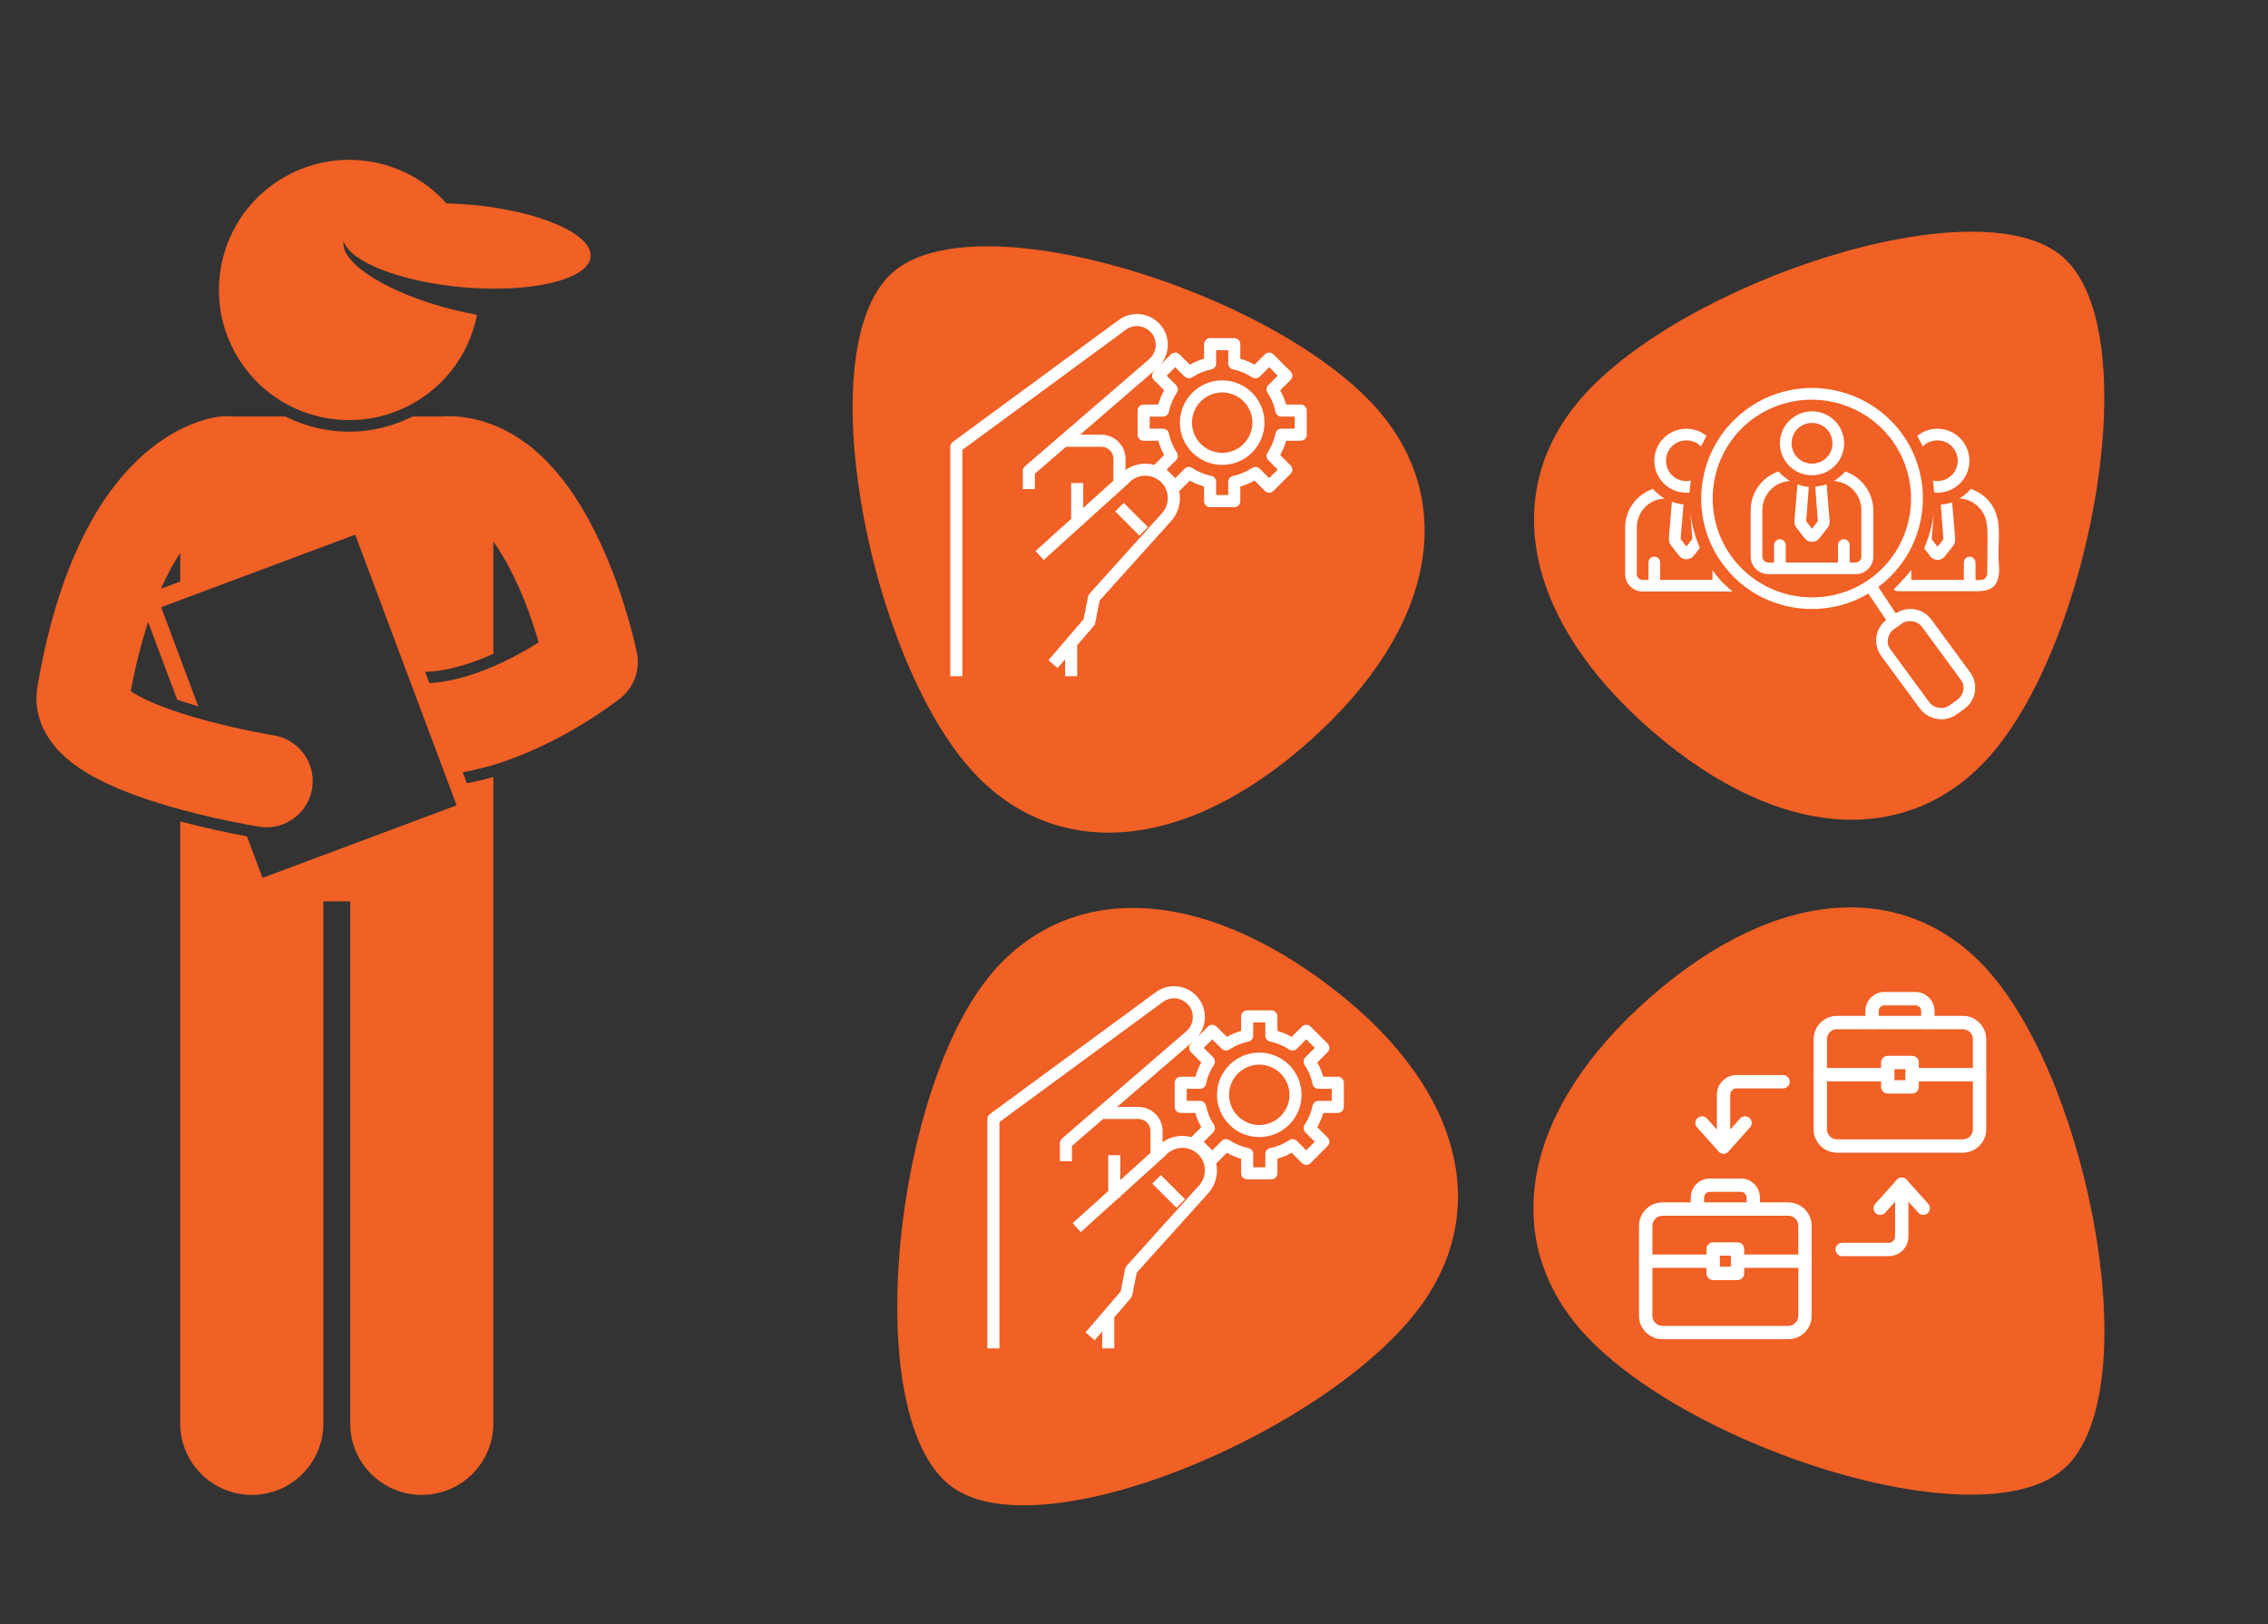 <svg xmlns="http://www.w3.org/2000/svg" xmlns:xlink="http://www.w3.org/1999/xlink" width="810" viewBox="0 0 607.5 435" height="580" preserveAspectRatio="xMidYMid meet"><rect x="0" y="0" width="607.5" height="435" fill="#333333" stroke="none"/><defs><clipPath id="59d8327efb"><path d="M 9.008 111 L 171 111 L 171 400.434 L 9.008 400.434 Z M 9.008 111 " clip-rule="nonzero"></path></clipPath><clipPath id="484965fa4b"><path d="M 250 100 L 315.18 100 L 315.18 171.887 L 250 171.887 Z M 250 100 " clip-rule="nonzero"></path></clipPath><clipPath id="1555e1c1ea"><path d="M 497 276 L 535.859 276 L 535.859 307 L 497 307 Z M 497 276 " clip-rule="nonzero"></path></clipPath><clipPath id="c7cab18dd9"><path d="M 517 288 L 535.859 288 L 535.859 291 L 517 291 Z M 517 288 " clip-rule="nonzero"></path></clipPath><clipPath id="684f17d899"><path d="M 508 271.105 L 525 271.105 L 525 280 L 508 280 Z M 508 271.105 " clip-rule="nonzero"></path></clipPath><clipPath id="e9de115f84"><path d="M 458.609 317 L 498 317 L 498 348.355 L 458.609 348.355 Z M 458.609 317 " clip-rule="nonzero"></path></clipPath><clipPath id="cbb1a3dec8"><path d="M 458.609 329 L 477 329 L 477 333 L 458.609 333 Z M 458.609 329 " clip-rule="nonzero"></path></clipPath><clipPath id="343fdc71c3"><path d="M 228 65 L 382 65 L 382 224 L 228 224 Z M 228 65 " clip-rule="nonzero"></path></clipPath><clipPath id="89a9b4958f"><path d="M 184.668 121.457 L 293.32 24.684 L 405.055 150.141 L 296.402 246.91 Z M 184.668 121.457 " clip-rule="nonzero"></path></clipPath><clipPath id="1c7cc0288c"><path d="M 184.668 121.457 L 293.32 24.684 L 405.055 150.141 L 296.402 246.91 Z M 184.668 121.457 " clip-rule="nonzero"></path></clipPath><clipPath id="a00631d367"><path d="M 254.289 84 L 350.289 84 L 350.289 181.113 L 254.289 181.113 Z M 254.289 84 " clip-rule="nonzero"></path></clipPath><clipPath id="7b158dffd3"><path d="M 240 243 L 391 243 L 391 404 L 240 404 Z M 240 243 " clip-rule="nonzero"></path></clipPath><clipPath id="bdb5be8197"><path d="M 313.641 441.191 L 196.246 355.234 L 295.496 219.684 L 412.891 305.641 Z M 313.641 441.191 " clip-rule="nonzero"></path></clipPath><clipPath id="3e99678178"><path d="M 313.641 441.191 L 196.246 355.234 L 295.496 219.684 L 412.891 305.641 Z M 313.641 441.191 " clip-rule="nonzero"></path></clipPath><clipPath id="083a03b28f"><path d="M 264.219 264 L 360 264 L 360 361.148 L 264.219 361.148 Z M 264.219 264 " clip-rule="nonzero"></path></clipPath><clipPath id="56c913beac"><path d="M 410 62 L 564 62 L 564 220 L 410 220 Z M 410 62 " clip-rule="nonzero"></path></clipPath><clipPath id="11bf79519f"><path d="M 497.496 21.191 L 607.52 116.402 L 497.586 243.438 L 387.562 148.227 Z M 497.496 21.191 " clip-rule="nonzero"></path></clipPath><clipPath id="25ed4a5aaa"><path d="M 497.496 21.191 L 607.52 116.402 L 497.586 243.438 L 387.562 148.227 Z M 497.496 21.191 " clip-rule="nonzero"></path></clipPath><clipPath id="4cbcb754f5"><path d="M 410 243 L 564 243 L 564 401 L 410 401 Z M 410 243 " clip-rule="nonzero"></path></clipPath><clipPath id="daacb3ca55"><path d="M 607.492 345.492 L 498.062 441.383 L 387.344 315.031 L 496.773 219.141 Z M 607.492 345.492 " clip-rule="nonzero"></path></clipPath><clipPath id="9749d5a640"><path d="M 607.492 345.492 L 498.062 441.383 L 387.344 315.031 L 496.773 219.141 Z M 607.492 345.492 " clip-rule="nonzero"></path></clipPath><clipPath id="da301e832d"><path d="M 435.086 130 L 465 130 L 465 159 L 435.086 159 Z M 435.086 130 " clip-rule="nonzero"></path></clipPath><clipPath id="744aae411c"><path d="M 485 272 L 532.027 272 L 532.027 309 L 485 309 Z M 485 272 " clip-rule="nonzero"></path></clipPath><clipPath id="af998f1dc3"><path d="M 510 286 L 532.027 286 L 532.027 290 L 510 290 Z M 510 286 " clip-rule="nonzero"></path></clipPath><clipPath id="33a4ccb3aa"><path d="M 499 265.691 L 519 265.691 L 519 276 L 499 276 Z M 499 265.691 " clip-rule="nonzero"></path></clipPath><clipPath id="da93e58bca"><path d="M 439.027 322 L 486 322 L 486 358.691 L 439.027 358.691 Z M 439.027 322 " clip-rule="nonzero"></path></clipPath><clipPath id="0ce9ae3b8b"><path d="M 439.027 336 L 461 336 L 461 340 L 439.027 340 Z M 439.027 336 " clip-rule="nonzero"></path></clipPath></defs><g clip-path="url(#59d8327efb)"><path fill="#f16025" d="M 11.262 194.375 L 11.262 194.371 C 11.266 194.375 11.266 194.379 11.266 194.383 C 11.273 194.395 11.277 194.402 11.281 194.414 C 13.078 198.574 15.75 201.371 18.406 203.598 C 21.832 206.387 25.52 208.438 29.363 210.188 C 30.824 210.855 32.305 211.484 33.812 212.086 C 50.023 218.398 68.957 221.316 69.387 221.426 C 70.055 221.535 70.719 221.586 71.375 221.586 C 77.355 221.586 82.621 217.258 83.605 211.164 C 84.695 204.41 80.094 198.047 73.336 196.961 L 73.332 196.961 C 73.332 196.961 72.797 196.875 71.688 196.676 C 67.82 195.988 57.656 193.98 48.512 191.02 C 45.07 189.918 41.777 188.656 39.164 187.422 C 38.316 187.023 37.539 186.625 36.852 186.238 C 36.129 185.832 35.516 185.445 35.023 185.102 C 36.371 177.934 37.965 171.816 39.68 166.609 L 47.473 187.402 C 48.125 187.629 48.781 187.852 49.457 188.07 C 50.664 188.461 51.887 188.832 53.105 189.188 L 43.16 162.637 L 95.148 143.203 L 122.309 215.699 L 70.316 235.129 L 66.145 223.992 C 61.508 223.148 55.137 221.84 48.273 220 L 48.273 381.242 C 48.273 391.824 56.859 400.391 67.445 400.391 C 78.031 400.391 86.617 391.824 86.617 381.242 L 86.617 241.43 L 93.805 241.43 L 93.805 381.242 C 93.805 391.824 102.387 400.391 112.973 400.391 C 123.559 400.391 132.145 391.824 132.145 381.242 L 132.145 208.102 C 129.871 208.754 127.512 209.332 125.055 209.781 L 123.949 206.832 C 134.125 205.039 143.078 201.039 150.195 197.273 C 151.059 196.812 151.883 196.352 152.688 195.898 C 160.699 191.359 165.832 187.27 166.195 186.992 C 166.223 186.969 166.25 186.941 166.277 186.918 C 166.484 186.75 166.68 186.57 166.875 186.391 C 166.984 186.289 167.102 186.191 167.211 186.082 C 167.371 185.922 167.523 185.746 167.68 185.574 C 167.801 185.438 167.926 185.309 168.043 185.168 C 168.16 185.02 168.27 184.867 168.383 184.715 C 168.512 184.539 168.648 184.371 168.766 184.191 C 168.863 184.043 168.949 183.891 169.039 183.742 C 169.156 183.551 169.277 183.363 169.383 183.172 C 169.5 182.953 169.602 182.727 169.703 182.5 C 169.762 182.367 169.832 182.242 169.887 182.113 C 170.48 180.707 170.812 179.18 170.848 177.605 C 170.848 177.566 170.852 177.523 170.852 177.48 C 170.859 177.211 170.844 176.934 170.828 176.66 C 170.82 176.516 170.82 176.375 170.809 176.234 C 170.789 176.031 170.754 175.824 170.727 175.617 C 170.695 175.406 170.672 175.195 170.629 174.984 C 170.621 174.938 170.617 174.895 170.609 174.848 C 170.477 174.316 167.691 160.312 160.793 145.371 C 157.301 137.891 152.82 130.094 146.379 123.512 C 140.062 116.996 130.863 111.426 119.727 111.453 C 119.215 111.453 118.711 111.492 118.211 111.555 L 110.527 111.555 C 105.363 114.152 99.586 115.621 93.551 115.621 C 90.094 115.621 86.637 115.141 83.277 114.203 C 80.887 113.535 78.602 112.641 76.434 111.555 L 62.191 111.555 C 61.453 111.465 60.699 111.43 59.934 111.477 L 59.93 111.477 C 57.812 111.543 47.465 112.973 36.758 123.316 C 26.02 133.621 15.484 151.922 10.035 183.871 C 9.863 184.867 9.762 185.93 9.762 187.031 C 9.758 189.598 10.324 192.094 11.211 194.23 C 11.227 194.277 11.242 194.324 11.262 194.375 Z M 48.273 155.758 L 43.102 157.691 C 44.812 153.84 46.57 150.691 48.273 148.121 Z M 144.301 172.047 C 143.484 172.562 142.609 173.098 141.672 173.645 C 140.461 174.355 139.152 175.086 137.773 175.805 C 130.898 179.473 122.238 182.629 115.004 182.949 L 113.871 179.914 C 118.871 179.906 125.477 178.137 132.145 175.109 L 132.145 145.027 C 136.039 150.461 139.551 157.961 141.871 164.582 C 142.844 167.285 143.652 169.832 144.301 172.047 Z M 144.301 172.047 " fill-opacity="1" fill-rule="nonzero"></path></g><path fill="#f16025" d="M 102.941 44.105 C 84.387 38.914 65.133 49.73 59.934 68.266 C 54.738 86.801 65.562 106.031 84.113 111.223 C 102.672 116.418 121.926 105.602 127.121 87.062 C 127.379 86.148 127.586 85.23 127.766 84.312 C 125.809 83.957 123.812 83.543 121.781 83.043 C 104.23 78.734 91.117 70.574 92.031 64.645 C 93.918 70.188 107.34 75.488 124.031 76.941 C 136.625 78.039 147.785 76.656 153.715 73.707 C 156.418 72.359 158.039 70.688 158.207 68.773 C 158.738 62.668 144.301 56.422 125.957 54.824 C 125.203 54.762 124.465 54.715 123.719 54.668 C 122.316 54.574 120.926 54.508 119.566 54.477 C 115.281 49.664 109.613 45.977 102.941 44.105 Z M 102.941 44.105 " fill-opacity="1" fill-rule="nonzero"></path><g clip-path="url(#484965fa4b)"><path fill="#ffffff" d="M 305.609 166.801 L 303.035 166.16 L 303.035 108.395 C 303.035 107.734 302.492 107.195 301.828 107.195 L 263.496 107.195 L 264.281 102.504 L 312.539 107.074 Z M 300.625 169.492 L 252.434 169.492 L 252.434 109.59 L 300.625 109.59 Z M 263.391 100.012 C 262.75 99.938 262.191 100.391 262.094 101.008 L 261.051 107.195 L 251.23 107.195 C 250.566 107.195 250.027 107.734 250.027 108.395 L 250.027 170.688 C 250.027 171.348 250.566 171.887 251.23 171.887 L 301.828 171.887 C 302.492 171.887 303.035 171.348 303.035 170.688 L 303.035 168.629 L 306.355 169.453 C 306.457 169.477 306.551 169.492 306.648 169.492 C 306.895 169.492 307.133 169.414 307.336 169.281 C 307.617 169.078 307.805 168.77 307.844 168.43 L 315.07 106.133 C 315.109 105.812 315.016 105.496 314.812 105.242 C 314.609 104.992 314.316 104.836 313.988 104.805 L 263.391 100.012 " fill-opacity="1" fill-rule="nonzero"></path></g><path fill="#ffffff" d="M 257.254 119.176 L 254.844 119.176 L 254.844 138.344 L 298.215 138.344 L 298.215 135.945 L 257.254 135.945 L 257.254 119.176 " fill-opacity="1" fill-rule="nonzero"></path><path fill="#ffffff" d="M 283.848 126.176 L 276.375 121.23 L 269.301 128.262 L 265.688 124.668 L 258.812 131.504 L 260.516 133.199 L 265.688 128.059 L 269.301 131.652 L 276.684 124.309 L 283.668 128.945 L 298.758 121.445 L 297.676 119.301 L 283.848 126.176 " fill-opacity="1" fill-rule="nonzero"></path><path fill="#ffffff" d="M 257.254 116.777 C 258.582 116.777 259.664 115.703 259.664 114.383 C 259.664 113.062 258.582 111.988 257.254 111.988 C 255.926 111.988 254.844 113.062 254.844 114.383 C 254.844 115.703 255.926 116.777 257.254 116.777 " fill-opacity="1" fill-rule="nonzero"></path><path fill="#ffffff" d="M 295.805 116.777 C 297.133 116.777 298.215 115.703 298.215 114.383 C 298.215 113.062 297.133 111.988 295.805 111.988 C 294.48 111.988 293.395 113.062 293.395 114.383 C 293.395 115.703 294.48 116.777 295.805 116.777 " fill-opacity="1" fill-rule="nonzero"></path><path fill="#ffffff" d="M 257.254 162.305 C 255.926 162.305 254.844 163.379 254.844 164.699 C 254.844 166.02 255.926 167.094 257.254 167.094 C 258.582 167.094 259.664 166.02 259.664 164.699 C 259.664 163.379 258.582 162.305 257.254 162.305 " fill-opacity="1" fill-rule="nonzero"></path><path fill="#ffffff" d="M 295.805 162.305 C 294.48 162.305 293.395 163.379 293.395 164.699 C 293.395 166.02 294.48 167.094 295.805 167.094 C 297.133 167.094 298.215 166.02 298.215 164.699 C 298.215 163.379 297.133 162.305 295.805 162.305 " fill-opacity="1" fill-rule="nonzero"></path><path fill="#ffffff" d="M 254.844 143.133 L 269.301 143.133 L 269.301 140.738 L 254.844 140.738 L 254.844 143.133 " fill-opacity="1" fill-rule="nonzero"></path><path fill="#ffffff" d="M 276.531 167.094 L 290.988 167.094 L 290.988 164.699 L 276.531 164.699 L 276.531 167.094 " fill-opacity="1" fill-rule="nonzero"></path><path fill="#ffffff" d="M 254.844 147.926 L 269.301 147.926 L 269.301 145.531 L 254.844 145.531 L 254.844 147.926 " fill-opacity="1" fill-rule="nonzero"></path><path fill="#ffffff" d="M 254.844 152.719 L 269.301 152.719 L 269.301 150.324 L 254.844 150.324 L 254.844 152.719 " fill-opacity="1" fill-rule="nonzero"></path><path fill="#ffffff" d="M 257.254 155.113 L 254.844 155.113 L 254.844 157.512 L 257.254 157.512 L 257.254 155.113 " fill-opacity="1" fill-rule="nonzero"></path><path fill="#ffffff" d="M 259.664 157.512 L 262.074 157.512 L 262.074 155.113 L 259.664 155.113 L 259.664 157.512 " fill-opacity="1" fill-rule="nonzero"></path><path fill="#ffffff" d="M 266.891 155.113 L 264.484 155.113 L 264.484 157.512 L 266.891 157.512 L 266.891 155.113 " fill-opacity="1" fill-rule="nonzero"></path><path fill="#ffffff" d="M 274.121 151.52 C 274.121 147.305 277.27 143.805 281.348 143.219 L 281.348 152.719 L 290.902 152.719 C 290.312 156.777 286.793 159.906 282.555 159.906 C 277.902 159.906 274.121 156.145 274.121 151.52 Z M 293.395 151.52 L 293.395 150.324 L 283.758 150.324 L 283.758 140.738 L 282.555 140.738 C 276.574 140.738 271.711 145.574 271.711 151.52 C 271.711 157.469 276.574 162.305 282.555 162.305 C 288.535 162.305 293.395 157.469 293.395 151.52 " fill-opacity="1" fill-rule="nonzero"></path><path fill="#ffffff" d="M 285.047 147.48 L 287.289 148.371 L 289.391 143.133 L 298.215 143.133 L 298.215 140.738 L 287.762 140.738 L 285.047 147.48 " fill-opacity="1" fill-rule="nonzero"></path><path fill="#ffffff" d="M 271.711 167.094 L 274.121 167.094 L 274.121 164.699 L 271.711 164.699 L 271.711 167.094 " fill-opacity="1" fill-rule="nonzero"></path><path fill="#ffffff" d="M 266.891 167.094 L 269.301 167.094 L 269.301 164.699 L 266.891 164.699 L 266.891 167.094 " fill-opacity="1" fill-rule="nonzero"></path><g clip-path="url(#1555e1c1ea)"><path fill="#ffffff" d="M 530.66 306.859 L 502.656 306.859 C 499.789 306.859 497.457 304.527 497.457 301.66 L 497.457 281.617 C 497.457 278.75 499.789 276.418 502.656 276.418 L 530.66 276.418 C 533.527 276.418 535.859 278.75 535.859 281.617 L 535.859 301.66 C 535.859 304.527 533.527 306.859 530.66 306.859 Z M 502.656 279.391 C 501.426 279.391 500.426 280.391 500.426 281.617 L 500.426 301.66 C 500.426 302.887 501.426 303.887 502.656 303.887 L 530.66 303.887 C 531.891 303.887 532.891 302.887 532.891 301.66 L 532.891 281.617 C 532.891 280.391 531.891 279.391 530.66 279.391 Z M 502.656 279.391 " fill-opacity="1" fill-rule="nonzero"></path></g><g clip-path="url(#c7cab18dd9)"><path fill="#ffffff" d="M 534.375 290.988 L 519.371 290.988 C 518.551 290.988 517.887 290.32 517.887 289.5 C 517.887 288.68 518.551 288.016 519.371 288.016 L 534.375 288.016 C 535.195 288.016 535.859 288.68 535.859 289.5 C 535.859 290.32 535.195 290.988 534.375 290.988 Z M 534.375 290.988 " fill-opacity="1" fill-rule="nonzero"></path></g><path fill="#ffffff" d="M 513.945 290.988 L 498.941 290.988 C 498.121 290.988 497.457 290.32 497.457 289.5 C 497.457 288.68 498.121 288.016 498.941 288.016 L 513.945 288.016 C 514.766 288.016 515.434 288.68 515.434 289.5 C 515.434 290.32 514.766 290.988 513.945 290.988 Z M 513.945 290.988 " fill-opacity="1" fill-rule="nonzero"></path><path fill="#ffffff" d="M 519.371 293.699 L 513.945 293.699 C 513.125 293.699 512.461 293.035 512.461 292.215 L 512.461 286.789 C 512.461 285.969 513.125 285.305 513.945 285.305 L 519.371 285.305 C 520.191 285.305 520.855 285.969 520.855 286.789 L 520.855 292.215 C 520.855 293.035 520.191 293.699 519.371 293.699 Z M 515.434 290.727 L 517.887 290.727 L 517.887 288.273 L 515.434 288.273 Z M 515.434 290.727 " fill-opacity="1" fill-rule="nonzero"></path><g clip-path="url(#684f17d899)"><path fill="#ffffff" d="M 522.867 279.391 C 522.047 279.391 521.379 278.723 521.379 277.902 L 521.379 275.34 C 521.379 274.645 520.812 274.078 520.117 274.078 L 513.199 274.078 C 512.504 274.078 511.938 274.645 511.938 275.34 L 511.938 277.902 C 511.938 278.723 511.27 279.391 510.449 279.391 C 509.629 279.391 508.965 278.723 508.965 277.902 L 508.965 275.34 C 508.965 273.008 510.863 271.105 513.199 271.105 L 520.117 271.105 C 522.453 271.105 524.352 273.008 524.352 275.34 L 524.352 277.902 C 524.352 278.723 523.688 279.391 522.867 279.391 Z M 522.867 279.391 " fill-opacity="1" fill-rule="nonzero"></path></g><g clip-path="url(#e9de115f84)"><path fill="#ffffff" d="M 491.816 348.355 L 463.809 348.355 C 460.941 348.355 458.609 346.023 458.609 343.156 L 458.609 323.117 C 458.609 320.25 460.941 317.918 463.809 317.918 L 491.816 317.918 C 494.684 317.918 497.016 320.25 497.016 323.117 L 497.016 343.156 C 497.016 346.023 494.684 348.355 491.816 348.355 Z M 463.809 320.887 C 462.582 320.887 461.582 321.887 461.582 323.117 L 461.582 343.156 C 461.582 344.387 462.582 345.387 463.809 345.387 L 491.816 345.387 C 493.043 345.387 494.043 344.387 494.043 343.156 L 494.043 323.117 C 494.043 321.887 493.043 320.887 491.816 320.887 Z M 463.809 320.887 " fill-opacity="1" fill-rule="nonzero"></path></g><path fill="#ffffff" d="M 495.531 332.484 L 480.527 332.484 C 479.703 332.484 479.039 331.82 479.039 331 C 479.039 330.18 479.703 329.512 480.527 329.512 L 495.531 329.512 C 496.352 329.512 497.016 330.18 497.016 331 C 497.016 331.82 496.352 332.484 495.531 332.484 Z M 495.531 332.484 " fill-opacity="1" fill-rule="nonzero"></path><g clip-path="url(#cbb1a3dec8)"><path fill="#ffffff" d="M 475.102 332.484 L 460.098 332.484 C 459.277 332.484 458.609 331.82 458.609 331 C 458.609 330.18 459.277 329.512 460.098 329.512 L 475.102 329.512 C 475.922 329.512 476.586 330.18 476.586 331 C 476.586 331.82 475.922 332.484 475.102 332.484 Z M 475.102 332.484 " fill-opacity="1" fill-rule="nonzero"></path></g><path fill="#ffffff" d="M 480.527 335.199 L 475.102 335.199 C 474.281 335.199 473.613 334.531 473.613 333.711 L 473.613 328.285 C 473.613 327.465 474.281 326.801 475.102 326.801 L 480.523 326.801 C 481.344 326.801 482.012 327.465 482.012 328.285 L 482.012 333.711 C 482.012 334.531 481.348 335.199 480.527 335.199 Z M 476.586 332.227 L 479.039 332.227 L 479.039 329.773 L 476.586 329.773 Z M 476.586 332.227 " fill-opacity="1" fill-rule="nonzero"></path><path fill="#ffffff" d="M 484.02 320.887 C 483.199 320.887 482.535 320.223 482.535 319.402 L 482.535 316.84 C 482.535 316.141 481.969 315.574 481.273 315.574 L 474.355 315.574 C 473.656 315.574 473.09 316.141 473.09 316.84 L 473.09 319.402 C 473.09 320.223 472.426 320.887 471.605 320.887 C 470.785 320.887 470.121 320.223 470.121 319.402 L 470.121 316.84 C 470.121 314.504 472.02 312.605 474.355 312.605 L 481.273 312.605 C 483.605 312.605 485.508 314.504 485.508 316.84 L 485.508 319.402 C 485.508 320.223 484.84 320.887 484.02 320.887 Z M 484.02 320.887 " fill-opacity="1" fill-rule="nonzero"></path><path fill="#ffffff" d="M 477.41 307.066 C 476.59 307.066 475.926 306.398 475.926 305.578 L 475.926 293.957 C 475.926 291.547 477.883 289.586 480.293 289.586 L 490.656 289.586 C 491.477 289.586 492.141 290.254 492.141 291.074 C 492.141 291.895 491.477 292.559 490.656 292.559 L 480.293 292.559 C 479.523 292.559 478.895 293.184 478.895 293.957 L 478.895 305.578 C 478.895 306.398 478.23 307.066 477.41 307.066 Z M 477.41 307.066 " fill-opacity="1" fill-rule="nonzero"></path><path fill="#ffffff" d="M 477.41 307.066 C 476.988 307.066 476.586 306.887 476.305 306.57 L 471.523 301.238 C 470.977 300.629 471.027 299.691 471.637 299.141 C 472.246 298.594 473.188 298.645 473.734 299.258 L 477.41 303.355 L 481.086 299.258 C 481.633 298.645 482.574 298.594 483.184 299.141 C 483.793 299.691 483.844 300.629 483.297 301.238 L 478.516 306.57 C 478.234 306.887 477.832 307.066 477.41 307.066 Z M 477.41 307.066 " fill-opacity="1" fill-rule="nonzero"></path><path fill="#ffffff" d="M 514.18 329.875 L 503.816 329.875 C 502.996 329.875 502.332 329.211 502.332 328.391 C 502.332 327.57 502.996 326.906 503.816 326.906 L 514.18 326.906 C 514.949 326.906 515.574 326.277 515.574 325.508 L 515.574 313.883 C 515.574 313.062 516.242 312.398 517.062 312.398 C 517.883 312.398 518.547 313.062 518.547 313.883 L 518.547 325.508 C 518.547 327.918 516.586 329.875 514.18 329.875 Z M 514.18 329.875 " fill-opacity="1" fill-rule="nonzero"></path><path fill="#ffffff" d="M 521.844 320.699 C 521.438 320.699 521.031 320.535 520.738 320.207 L 517.062 316.109 L 513.387 320.207 C 512.836 320.816 511.898 320.867 511.289 320.32 C 510.676 319.773 510.625 318.836 511.176 318.223 L 515.957 312.891 C 516.238 312.578 516.641 312.398 517.062 312.398 C 517.484 312.398 517.887 312.578 518.168 312.891 L 522.949 318.223 C 523.496 318.836 523.445 319.773 522.836 320.32 C 522.551 320.574 522.195 320.699 521.844 320.699 Z M 521.844 320.699 " fill-opacity="1" fill-rule="nonzero"></path><g clip-path="url(#343fdc71c3)"><g clip-path="url(#89a9b4958f)"><g clip-path="url(#1c7cc0288c)"><path fill="#f16025" d="M 238.996 73.07 C 216.609 93.008 232.523 175.172 259.977 205.992 C 281.59 230.262 316.207 229.27 350.73 198.527 C 385.25 167.781 390.223 133.508 368.609 109.238 C 341.16 78.418 261.379 53.133 238.996 73.07 Z M 238.996 73.07 " fill-opacity="1" fill-rule="nonzero"></path></g></g></g><g clip-path="url(#a00631d367)"><path fill="#ffffff" d="M 346.793 114.816 L 343.234 114.816 C 342.461 114.816 341.797 115.359 341.648 116.113 C 341.273 117.934 340.559 119.648 339.523 121.223 C 339.094 121.859 339.18 122.715 339.727 123.258 L 342.246 125.777 L 339.957 128.062 L 337.438 125.543 C 336.895 125 336.039 124.91 335.402 125.34 C 333.828 126.375 332.105 127.09 330.285 127.465 C 329.535 127.613 328.992 128.277 328.992 129.047 L 328.992 132.605 L 325.754 132.605 L 325.754 129.047 C 325.754 128.277 325.211 127.613 324.457 127.465 C 322.637 127.09 320.918 126.375 319.344 125.34 C 318.707 124.91 317.852 125 317.309 125.543 L 314.785 128.062 L 312.496 125.777 L 315.02 123.258 C 315.562 122.715 315.652 121.859 315.223 121.223 C 314.184 119.648 313.473 117.934 313.098 116.113 C 312.945 115.359 312.281 114.816 311.512 114.816 L 307.953 114.816 L 307.953 111.586 L 311.512 111.586 C 312.281 111.586 312.945 111.043 313.098 110.289 C 313.473 108.469 314.184 106.754 315.223 105.18 C 315.652 104.543 315.562 103.688 315.02 103.145 L 312.496 100.625 L 314.785 98.34 L 317.309 100.859 C 317.852 101.402 318.707 101.484 319.344 101.062 C 320.918 100.027 322.637 99.312 324.457 98.941 C 325.211 98.789 325.754 98.125 325.754 97.355 L 325.754 93.797 L 328.992 93.797 L 328.992 97.355 C 328.992 98.125 329.535 98.789 330.285 98.941 C 332.105 99.312 333.828 100.027 335.402 101.062 C 336.039 101.484 336.895 101.402 337.438 100.859 L 339.957 98.34 L 342.246 100.625 L 339.727 103.145 C 339.18 103.688 339.094 104.543 339.523 105.18 C 340.559 106.754 341.273 108.469 341.648 110.289 C 341.797 111.043 342.461 111.586 343.234 111.586 L 346.793 111.586 Z M 309.184 124.512 C 306.566 123.812 303.734 124.281 301.48 125.871 L 301.48 122.902 C 301.48 119.336 298.578 116.434 295.004 116.434 L 289.305 116.434 L 309.762 98.789 L 309.066 99.484 C 308.434 100.113 308.434 101.137 309.066 101.77 L 311.832 104.535 C 311.152 105.75 310.621 107.023 310.242 108.352 L 306.332 108.352 C 305.441 108.352 304.715 109.078 304.715 109.969 L 304.715 116.434 C 304.715 117.324 305.441 118.051 306.332 118.051 L 310.242 118.051 C 310.621 119.379 311.152 120.652 311.832 121.867 Z M 348.41 108.352 L 344.504 108.352 C 344.125 107.023 343.594 105.75 342.91 104.535 L 345.68 101.77 C 346.312 101.137 346.312 100.113 345.68 99.484 L 341.102 94.91 C 340.473 94.277 339.445 94.277 338.812 94.91 L 336.047 97.676 C 334.832 96.996 333.555 96.465 332.227 96.086 L 332.227 92.18 C 332.227 91.289 331.5 90.562 330.609 90.562 L 324.137 90.562 C 323.242 90.562 322.516 91.289 322.516 92.18 L 322.516 96.086 C 321.191 96.465 319.914 96.996 318.699 97.676 L 315.93 94.91 C 315.297 94.277 314.273 94.277 313.641 94.91 L 310.84 97.707 C 312.094 96.223 312.809 94.348 312.809 92.379 C 312.809 89.246 311.07 86.422 308.273 85.008 C 305.473 83.59 302.168 83.863 299.645 85.719 L 255.203 118.367 C 254.793 118.672 254.547 119.156 254.547 119.668 L 254.547 181.113 L 257.781 181.113 L 257.781 120.488 L 301.562 88.328 C 303.121 87.18 305.082 87.016 306.812 87.895 C 308.539 88.766 309.57 90.438 309.57 92.379 C 309.57 93.836 308.934 95.227 307.824 96.18 L 274.527 124.91 C 274.168 125.223 273.965 125.668 273.965 126.137 L 273.965 130.988 L 277.203 130.988 L 277.203 126.875 L 285.555 119.668 L 295.004 119.668 C 296.789 119.668 298.242 121.121 298.242 122.902 L 298.242 128.734 L 290.148 136.047 L 290.148 129.371 L 286.914 129.371 L 286.914 138.973 L 277.387 147.574 L 279.562 149.973 L 289.836 140.688 L 290.148 140.688 L 290.148 140.406 L 302.207 129.516 C 302.242 129.477 302.281 129.441 302.32 129.395 C 304.449 127.035 308.066 126.738 310.551 128.727 C 311.828 129.742 312.625 131.207 312.777 132.84 C 312.941 134.469 312.441 136.055 311.418 137.266 L 291.84 159.012 C 291.641 159.227 291.508 159.492 291.453 159.781 L 290.266 165.828 L 280.832 176.824 L 283.285 178.934 L 285.297 176.59 L 285.297 181.113 L 288.531 181.113 L 288.531 173.027 L 288.355 173.027 L 292.996 167.613 C 293.18 167.398 293.305 167.148 293.355 166.867 L 294.543 160.844 L 313.855 139.387 C 315.48 137.469 316.246 135.031 316 132.523 C 315.969 132.195 315.879 131.891 315.809 131.57 C 315.848 131.543 315.891 131.531 315.93 131.492 L 318.699 128.727 C 319.914 129.41 321.191 129.938 322.516 130.316 L 322.516 134.223 C 322.516 135.113 323.242 135.84 324.137 135.84 L 330.609 135.84 C 331.5 135.84 332.227 135.113 332.227 134.223 L 332.227 130.316 C 333.555 129.938 334.832 129.41 336.047 128.727 L 338.812 131.492 C 339.445 132.125 340.473 132.125 341.102 131.492 L 345.68 126.918 C 346.312 126.289 346.312 125.266 345.68 124.633 L 342.91 121.867 C 343.594 120.652 344.125 119.379 344.504 118.051 L 348.41 118.051 C 349.301 118.051 350.027 117.324 350.027 116.434 L 350.027 109.969 C 350.027 109.078 349.301 108.352 348.41 108.352 " fill-opacity="1" fill-rule="nonzero"></path></g><path fill="#ffffff" d="M 327.371 121.285 C 322.91 121.285 319.281 117.66 319.281 113.203 C 319.281 108.742 322.91 105.117 327.371 105.117 C 331.836 105.117 335.465 108.742 335.465 113.203 C 335.465 117.66 331.836 121.285 327.371 121.285 Z M 327.371 101.883 C 321.125 101.883 316.043 106.961 316.043 113.203 C 316.043 119.441 321.125 124.52 327.371 124.52 C 333.617 124.52 338.699 119.441 338.699 113.203 C 338.699 106.961 333.617 101.883 327.371 101.883 " fill-opacity="1" fill-rule="nonzero"></path><path fill="#ffffff" d="M 301.004 134.695 L 298.715 136.98 L 305.188 143.449 L 307.477 141.164 L 301.004 134.695 " fill-opacity="1" fill-rule="nonzero"></path><g clip-path="url(#7b158dffd3)"><g clip-path="url(#bdb5be8197)"><g clip-path="url(#3e99678178)"><path fill="#f16025" d="M 254.945 398.211 C 279.129 415.922 356.133 383.137 380.516 349.836 C 399.715 323.617 391.492 289.973 354.195 262.664 C 316.895 235.355 282.34 237.676 263.141 263.895 C 238.758 297.195 230.758 380.504 254.945 398.211 Z M 254.945 398.211 " fill-opacity="1" fill-rule="nonzero"></path></g></g></g><g clip-path="url(#083a03b28f)"><path fill="#ffffff" d="M 356.723 294.855 L 353.164 294.855 C 352.395 294.855 351.73 295.398 351.578 296.148 C 351.203 297.969 350.492 299.688 349.453 301.258 C 349.023 301.898 349.113 302.75 349.656 303.293 L 352.18 305.812 L 349.891 308.098 L 347.367 305.578 C 346.824 305.035 345.969 304.949 345.332 305.379 C 343.758 306.414 342.039 307.125 340.219 307.5 C 339.465 307.652 338.922 308.312 338.922 309.086 L 338.922 312.641 L 335.684 312.641 L 335.684 309.086 C 335.684 308.312 335.141 307.652 334.391 307.5 C 332.57 307.125 330.848 306.414 329.273 305.379 C 328.637 304.949 327.781 305.035 327.238 305.578 L 324.719 308.098 L 322.43 305.812 L 324.949 303.293 C 325.496 302.75 325.582 301.898 325.152 301.258 C 324.117 299.688 323.402 297.969 323.027 296.148 C 322.879 295.398 322.215 294.855 321.441 294.855 L 317.883 294.855 L 317.883 291.621 L 321.441 291.621 C 322.215 291.621 322.879 291.078 323.027 290.324 C 323.402 288.508 324.117 286.789 325.152 285.215 C 325.582 284.578 325.496 283.727 324.949 283.184 L 322.43 280.664 L 324.719 278.375 L 327.238 280.895 C 327.781 281.438 328.637 281.52 329.273 281.098 C 330.848 280.062 332.57 279.348 334.391 278.977 C 335.141 278.824 335.684 278.16 335.684 277.391 L 335.684 273.836 L 338.922 273.836 L 338.922 277.391 C 338.922 278.16 339.465 278.824 340.219 278.977 C 342.039 279.348 343.758 280.062 345.332 281.098 C 345.969 281.52 346.824 281.438 347.367 280.895 L 349.891 278.375 L 352.18 280.664 L 349.656 283.184 C 349.113 283.727 349.023 284.578 349.453 285.215 C 350.492 286.789 351.203 288.508 351.578 290.324 C 351.73 291.078 352.395 291.621 353.164 291.621 L 356.723 291.621 Z M 319.117 304.551 C 316.5 303.848 313.668 304.316 311.41 305.906 L 311.41 302.938 C 311.41 299.371 308.508 296.473 304.938 296.473 L 299.234 296.473 L 319.691 278.824 L 318.996 279.52 C 318.363 280.152 318.363 281.176 318.996 281.805 L 321.766 284.57 C 321.082 285.785 320.551 287.059 320.172 288.387 L 316.266 288.387 C 315.375 288.387 314.648 289.113 314.648 290.004 L 314.648 296.473 C 314.648 297.363 315.375 298.09 316.266 298.09 L 320.172 298.09 C 320.551 299.414 321.082 300.691 321.766 301.902 Z M 358.344 288.387 L 354.434 288.387 C 354.055 287.059 353.523 285.785 352.844 284.57 L 355.609 281.805 C 356.242 281.176 356.242 280.152 355.609 279.52 L 351.035 274.945 C 350.402 274.316 349.379 274.316 348.746 274.945 L 345.977 277.711 C 344.762 277.031 343.484 276.5 342.16 276.121 L 342.16 272.219 C 342.16 271.328 341.43 270.602 340.539 270.602 L 334.066 270.602 C 333.176 270.602 332.449 271.328 332.449 272.219 L 332.449 276.121 C 331.121 276.5 329.844 277.031 328.629 277.711 L 325.859 274.945 C 325.23 274.316 324.203 274.316 323.574 274.945 L 320.773 277.746 C 322.023 276.262 322.738 274.383 322.738 272.414 C 322.738 269.281 321 266.457 318.207 265.043 C 315.406 263.629 312.098 263.898 309.578 265.758 L 265.137 298.402 C 264.723 298.707 264.477 299.195 264.477 299.707 L 264.477 361.148 L 267.715 361.148 L 267.715 300.527 L 311.492 268.363 C 313.055 267.215 315.012 267.051 316.746 267.93 C 318.473 268.801 319.5 270.473 319.5 272.414 C 319.5 273.871 318.863 275.262 317.758 276.215 L 284.461 304.949 C 284.102 305.258 283.898 305.707 283.898 306.172 L 283.898 311.023 L 287.133 311.023 L 287.133 306.91 L 295.484 299.707 L 304.938 299.707 C 306.719 299.707 308.172 301.156 308.172 302.938 L 308.172 308.77 L 300.082 316.082 L 300.082 309.406 L 296.844 309.406 L 296.844 319.008 L 287.316 327.609 L 289.492 330.008 L 299.766 320.727 L 300.082 320.727 L 300.082 320.441 L 312.137 309.551 C 312.176 309.516 312.211 309.477 312.25 309.434 C 314.383 307.07 317.996 306.773 320.48 308.762 C 321.758 309.781 322.555 311.246 322.707 312.875 C 322.871 314.504 322.371 316.09 321.348 317.301 L 301.77 339.047 C 301.574 339.262 301.441 339.527 301.383 339.82 L 300.195 345.863 L 290.762 356.859 L 293.215 358.969 L 295.227 356.625 L 295.227 361.148 L 298.465 361.148 L 298.465 353.062 L 298.285 353.062 L 302.926 347.652 C 303.109 347.438 303.234 347.184 303.285 346.906 L 304.477 340.879 L 323.789 319.426 C 325.414 317.504 326.176 315.066 325.93 312.559 C 325.898 312.23 325.812 311.926 325.742 311.605 C 325.777 311.578 325.824 311.566 325.859 311.527 L 328.629 308.762 C 329.844 309.445 331.121 309.977 332.449 310.355 L 332.449 314.258 C 332.449 315.148 333.176 315.875 334.066 315.875 L 340.539 315.875 C 341.43 315.875 342.16 315.148 342.16 314.258 L 342.16 310.355 C 343.484 309.977 344.762 309.445 345.977 308.762 L 348.746 311.527 C 349.379 312.16 350.402 312.16 351.035 311.527 L 355.609 306.957 C 356.242 306.324 356.242 305.301 355.609 304.668 L 352.844 301.902 C 353.523 300.691 354.055 299.414 354.434 298.09 L 358.344 298.09 C 359.234 298.09 359.961 297.363 359.961 296.473 L 359.961 290.004 C 359.961 289.113 359.234 288.387 358.344 288.387 " fill-opacity="1" fill-rule="nonzero"></path></g><path fill="#ffffff" d="M 337.305 301.32 C 332.84 301.32 329.211 297.695 329.211 293.238 C 329.211 288.777 332.84 285.152 337.305 285.152 C 341.766 285.152 345.395 288.777 345.395 293.238 C 345.395 297.695 341.766 301.32 337.305 301.32 Z M 337.305 281.918 C 331.059 281.918 325.977 286.996 325.977 293.238 C 325.977 299.477 331.059 304.555 337.305 304.555 C 343.551 304.555 348.633 299.477 348.633 293.238 C 348.633 286.996 343.551 281.918 337.305 281.918 " fill-opacity="1" fill-rule="nonzero"></path><path fill="#ffffff" d="M 310.938 314.73 L 308.648 317.02 L 315.121 323.484 L 317.41 321.199 L 310.938 314.73 " fill-opacity="1" fill-rule="nonzero"></path><g clip-path="url(#56c913beac)"><g clip-path="url(#11bf79519f)"><g clip-path="url(#25ed4a5aaa)"><path fill="#f16025" d="M 552.508 68.797 C 529.844 49.18 450.43 75.598 423.422 106.809 C 402.156 131.383 407.617 165.582 442.574 195.832 C 477.527 226.082 512.16 226.578 533.422 202.004 C 560.434 170.793 575.176 88.41 552.508 68.797 Z M 552.508 68.797 " fill-opacity="1" fill-rule="nonzero"></path></g></g></g><g clip-path="url(#4cbcb754f5)"><g clip-path="url(#daacb3ca55)"><g clip-path="url(#9749d5a640)"><path fill="#f16025" d="M 552.777 393.438 C 575.32 373.684 560.07 291.395 532.867 260.352 C 511.453 235.91 476.824 236.621 442.059 267.086 C 407.289 297.551 402.039 331.785 423.457 356.223 C 450.656 387.266 530.23 413.195 552.777 393.438 Z M 552.777 393.438 " fill-opacity="1" fill-rule="nonzero"></path></g></g></g><path fill="#ffffff" d="M 451.727 131.969 C 452.039 131.969 452.273 131.969 452.586 131.891 C 452.668 130.801 452.746 129.789 452.902 128.695 C 452.508 128.773 452.117 128.852 451.727 128.852 C 448.676 128.852 446.254 126.438 446.254 123.402 C 446.254 120.367 448.676 117.953 451.727 117.953 C 453.293 117.953 454.621 118.574 455.637 119.586 C 456.109 118.652 456.578 117.641 457.125 116.785 C 455.637 115.539 453.762 114.836 451.727 114.836 C 446.957 114.836 443.125 118.652 443.125 123.402 C 443.125 128.152 446.957 131.969 451.727 131.969 Z M 451.727 131.969 " fill-opacity="1" fill-rule="nonzero"></path><path fill="#ffffff" d="M 517.43 166.074 C 515.238 162.957 510.938 162.18 507.809 164.281 L 503.117 157.195 C 515.941 147.695 518.914 129.633 509.688 116.473 C 500.223 103.156 481.684 99.887 468.309 109.309 C 454.934 118.652 451.648 137.184 461.035 150.5 C 466.746 158.754 475.973 163.113 485.359 163.113 C 490.523 163.113 495.762 161.789 500.457 158.988 L 505.227 166.074 C 503.82 167.164 502.961 168.641 502.645 170.355 C 502.332 172.145 502.723 174.016 503.82 175.57 C 503.82 175.57 514.223 189.742 514.223 189.742 C 516.414 192.703 520.793 193.637 523.922 191.457 C 523.922 191.457 526.109 189.898 526.109 189.898 C 529.238 187.719 530.023 183.359 527.832 180.242 Z M 463.539 148.707 C 455.168 136.719 458.062 120.211 470.031 111.801 C 474.723 108.609 480.043 107.051 485.281 107.051 C 493.652 107.051 501.941 111.023 507.105 118.34 C 515.473 130.332 512.578 146.84 500.613 155.25 C 488.566 163.582 471.984 160.699 463.539 148.707 Z M 525.875 184.914 C 525.719 185.852 525.172 186.785 524.312 187.406 L 522.121 188.965 C 520.402 190.133 517.977 189.742 516.727 188.031 C 516.727 188.031 506.324 173.859 506.324 173.859 C 505.07 172.223 505.617 169.73 507.262 168.562 C 507.262 168.562 509.449 167.008 509.449 167.008 C 511.172 165.84 513.598 166.227 514.848 167.941 C 514.848 167.941 525.25 182.113 525.25 182.113 C 525.875 182.891 526.109 183.98 525.875 184.914 Z M 525.875 184.914 " fill-opacity="1" fill-rule="nonzero"></path><path fill="#ffffff" d="M 494.277 126.281 C 493.418 127.297 492.32 128.152 491.148 128.852 C 495.293 129.008 498.578 132.434 498.578 136.641 L 498.578 149.098 C 498.578 149.953 497.875 150.656 497.016 150.656 L 495.449 150.656 L 495.449 145.984 C 495.449 145.125 494.746 144.426 493.887 144.426 C 493.027 144.426 492.32 145.125 492.32 145.984 L 492.32 150.656 L 478.32 150.656 L 478.32 145.984 C 478.32 145.125 477.617 144.426 476.758 144.426 C 475.895 144.426 475.191 145.125 475.191 145.984 L 475.191 150.656 L 473.629 150.656 C 472.77 150.656 472.062 149.953 472.062 149.098 L 472.062 136.641 C 472.062 132.434 475.348 129.008 479.496 128.852 C 478.32 128.152 477.305 127.297 476.367 126.281 C 472.062 127.762 468.934 131.812 468.934 136.641 L 468.934 149.098 C 468.934 151.668 471.047 153.77 473.629 153.77 L 497.094 153.77 C 499.676 153.77 501.785 151.668 501.785 149.098 L 501.785 136.641 C 501.707 131.812 498.578 127.762 494.277 126.281 Z M 494.277 126.281 " fill-opacity="1" fill-rule="nonzero"></path><path fill="#ffffff" d="M 481.449 129.711 L 480.668 139.363 C 480.59 140.066 480.746 140.844 481.215 141.391 C 481.215 141.391 483.406 144.191 483.406 144.191 C 484.422 145.438 486.301 145.438 487.316 144.191 L 489.504 141.391 C 489.977 140.844 490.133 140.066 490.055 139.363 L 489.27 129.711 C 488.332 130.02 487.238 130.254 486.223 130.332 L 486.926 139.598 L 485.359 141.621 L 483.797 139.598 L 484.5 130.41 C 483.484 130.332 482.387 130.098 481.449 129.711 Z M 481.449 129.711 " fill-opacity="1" fill-rule="nonzero"></path><path fill="#ffffff" d="M 485.359 127.297 C 490.133 127.297 493.965 123.48 493.965 118.73 C 493.965 113.98 490.055 110.164 485.359 110.164 C 480.668 110.164 476.758 113.98 476.758 118.73 C 476.758 123.48 480.59 127.297 485.359 127.297 Z M 485.359 113.281 C 488.41 113.281 490.836 115.695 490.836 118.73 C 490.836 121.766 488.41 124.18 485.359 124.18 C 482.309 124.18 479.887 121.766 479.887 118.73 C 479.887 115.695 482.309 113.281 485.359 113.281 Z M 485.359 113.281 " fill-opacity="1" fill-rule="nonzero"></path><path fill="#ffffff" d="M 518.914 117.953 C 521.965 117.953 524.391 120.367 524.391 123.402 C 524.391 126.438 521.965 128.852 518.914 128.852 C 518.523 128.852 518.133 128.773 517.742 128.695 C 517.898 129.789 517.977 130.801 518.055 131.891 C 518.367 131.891 518.602 131.969 518.914 131.969 C 523.688 131.969 527.52 128.152 527.52 123.402 C 527.52 118.652 523.688 114.836 518.914 114.836 C 516.883 114.836 515.004 115.539 513.52 116.785 C 514.066 117.719 514.613 118.652 515.004 119.586 C 516.02 118.574 517.43 117.953 518.914 117.953 Z M 518.914 117.953 " fill-opacity="1" fill-rule="nonzero"></path><g clip-path="url(#da301e832d)"><path fill="#ffffff" d="M 461.738 156.34 C 460.645 155.25 459.629 154.004 458.688 152.758 L 458.688 155.328 L 444.688 155.328 L 444.688 150.656 C 444.688 149.797 443.984 149.098 443.125 149.098 C 442.262 149.098 441.559 149.797 441.559 150.656 L 441.559 155.328 L 439.996 155.328 C 439.133 155.328 438.43 154.625 438.43 153.77 L 438.43 141.312 C 438.43 137.105 441.715 133.68 445.859 133.523 C 444.688 132.824 443.672 131.969 442.734 130.957 C 438.43 132.434 435.301 136.484 435.301 141.312 L 435.301 153.77 C 435.301 156.34 437.414 158.441 439.996 158.441 L 463.461 158.441 C 463.695 158.441 463.852 158.441 464.008 158.363 C 463.227 157.742 462.52 157.039 461.738 156.34 Z M 461.738 156.34 " fill-opacity="1" fill-rule="nonzero"></path></g><path fill="#ffffff" d="M 447.816 134.383 L 447.035 144.035 C 446.957 144.738 447.113 145.516 447.582 146.062 C 447.582 146.062 449.773 148.863 449.773 148.863 C 450.789 150.109 452.668 150.109 453.684 148.863 L 455.324 146.762 C 453.684 143.023 452.746 138.977 452.586 135.004 L 453.293 144.348 L 451.727 146.371 L 450.164 144.348 L 450.945 135.082 C 449.852 135.004 448.832 134.77 447.816 134.383 Z M 447.816 134.383 " fill-opacity="1" fill-rule="nonzero"></path><path fill="#ffffff" d="M 518.133 135.082 C 517.977 139.133 517.039 143.102 515.395 146.84 C 515.395 146.84 517.039 149.02 517.039 149.02 C 518.055 150.266 519.934 150.266 520.949 149.02 L 523.141 146.215 C 523.609 145.672 523.766 144.895 523.688 144.191 L 522.902 134.535 C 521.965 134.848 520.871 135.082 519.855 135.16 L 520.559 144.426 L 518.992 146.449 L 517.43 144.426 Z M 518.133 135.082 " fill-opacity="1" fill-rule="nonzero"></path><path fill="#ffffff" d="M 534.402 136.871 C 533.23 134.07 530.727 131.891 527.91 130.957 C 527.051 131.969 525.953 132.824 524.859 133.523 C 527.832 133.602 530.57 135.629 531.664 138.352 C 532.367 140.145 532.367 142.09 532.367 144.035 C 532.367 147.074 532.367 150.031 532.289 153.07 C 532.289 153.613 532.289 154.238 531.898 154.703 C 531.273 155.484 530.102 155.406 529.16 155.328 L 529.16 151.277 C 529.16 150.887 529.16 150.422 529.004 150.031 C 528.77 149.488 528.223 149.098 527.598 149.098 C 526.973 149.098 526.422 149.488 526.188 150.031 C 526.031 150.422 526.031 150.887 526.031 151.277 C 526.031 152.602 526.031 154.004 526.031 155.328 C 521.34 155.328 516.648 155.328 511.953 155.328 C 511.953 154.469 511.953 153.613 511.953 152.68 C 510.469 154.469 508.98 156.184 507.262 157.82 C 507.418 158.285 508.043 158.363 508.59 158.363 C 515.395 158.363 522.199 158.363 529.004 158.363 C 530.648 158.363 532.523 158.285 533.777 157.273 C 534.793 156.418 535.262 155.094 535.418 153.848 C 535.574 152.523 535.418 151.277 535.34 149.953 C 535.105 145.594 536.121 140.922 534.402 136.871 Z M 534.402 136.871 " fill-opacity="1" fill-rule="nonzero"></path><g clip-path="url(#744aae411c)"><path fill="#ffffff" d="M 525.77 308.734 L 492.055 308.734 C 488.602 308.734 485.793 305.926 485.793 302.477 L 485.793 278.348 C 485.793 274.895 488.602 272.09 492.055 272.09 L 525.77 272.09 C 529.223 272.09 532.027 274.895 532.027 278.348 L 532.027 302.477 C 532.027 305.926 529.223 308.734 525.77 308.734 Z M 492.055 275.664 C 490.574 275.664 489.371 276.867 489.371 278.348 L 489.371 302.477 C 489.371 303.953 490.574 305.156 492.055 305.156 L 525.77 305.156 C 527.25 305.156 528.453 303.953 528.453 302.477 L 528.453 278.348 C 528.453 276.867 527.25 275.664 525.77 275.664 Z M 492.055 275.664 " fill-opacity="1" fill-rule="nonzero"></path></g><g clip-path="url(#af998f1dc3)"><path fill="#ffffff" d="M 530.242 289.625 L 512.176 289.625 C 511.188 289.625 510.387 288.824 510.387 287.84 C 510.387 286.852 511.188 286.051 512.176 286.051 L 530.242 286.051 C 531.227 286.051 532.027 286.852 532.027 287.84 C 532.027 288.824 531.227 289.625 530.242 289.625 Z M 530.242 289.625 " fill-opacity="1" fill-rule="nonzero"></path></g><path fill="#ffffff" d="M 505.645 289.625 L 487.582 289.625 C 486.594 289.625 485.793 288.824 485.793 287.84 C 485.793 286.852 486.594 286.051 487.582 286.051 L 505.645 286.051 C 506.633 286.051 507.434 286.852 507.434 287.84 C 507.434 288.824 506.633 289.625 505.645 289.625 Z M 505.645 289.625 " fill-opacity="1" fill-rule="nonzero"></path><path fill="#ffffff" d="M 512.176 292.891 L 505.645 292.891 C 504.66 292.891 503.859 292.09 503.859 291.105 L 503.859 284.574 C 503.859 283.586 504.66 282.785 505.645 282.785 L 512.176 282.785 C 513.164 282.785 513.965 283.586 513.965 284.574 L 513.965 291.105 C 513.965 292.09 513.164 292.891 512.176 292.891 Z M 507.434 289.316 L 510.387 289.316 L 510.387 286.363 L 507.434 286.363 Z M 507.434 289.316 " fill-opacity="1" fill-rule="nonzero"></path><g clip-path="url(#33a4ccb3aa)"><path fill="#ffffff" d="M 516.387 275.664 C 515.398 275.664 514.598 274.863 514.598 273.875 L 514.598 270.789 C 514.598 269.953 513.914 269.27 513.078 269.27 L 504.746 269.27 C 503.91 269.27 503.227 269.953 503.227 270.789 L 503.227 273.875 C 503.227 274.863 502.426 275.664 501.438 275.664 C 500.449 275.664 499.648 274.863 499.648 273.875 L 499.648 270.789 C 499.648 267.98 501.938 265.691 504.746 265.691 L 513.078 265.691 C 515.887 265.691 518.172 267.98 518.172 270.789 L 518.172 273.875 C 518.172 274.863 517.371 275.664 516.387 275.664 Z M 516.387 275.664 " fill-opacity="1" fill-rule="nonzero"></path></g><g clip-path="url(#da93e58bca)"><path fill="#ffffff" d="M 479.004 358.691 L 445.289 358.691 C 441.836 358.691 439.027 355.887 439.027 352.434 L 439.027 328.305 C 439.027 324.855 441.836 322.047 445.289 322.047 L 479.004 322.047 C 482.457 322.047 485.262 324.855 485.262 328.305 L 485.262 352.434 C 485.262 355.887 482.457 358.691 479.004 358.691 Z M 445.289 325.625 C 443.809 325.625 442.605 326.828 442.605 328.305 L 442.605 352.434 C 442.605 353.914 443.809 355.117 445.289 355.117 L 479.004 355.117 C 480.484 355.117 481.688 353.914 481.688 352.434 L 481.688 328.305 C 481.688 326.828 480.484 325.625 479.004 325.625 Z M 445.289 325.625 " fill-opacity="1" fill-rule="nonzero"></path></g><path fill="#ffffff" d="M 483.477 339.586 L 465.41 339.586 C 464.426 339.586 463.625 338.785 463.625 337.797 C 463.625 336.809 464.426 336.008 465.41 336.008 L 483.477 336.008 C 484.461 336.008 485.262 336.809 485.262 337.797 C 485.262 338.785 484.461 339.586 483.477 339.586 Z M 483.477 339.586 " fill-opacity="1" fill-rule="nonzero"></path><g clip-path="url(#0ce9ae3b8b)"><path fill="#ffffff" d="M 458.883 339.586 L 440.816 339.586 C 439.828 339.586 439.027 338.785 439.027 337.797 C 439.027 336.809 439.828 336.008 440.816 336.008 L 458.883 336.008 C 459.867 336.008 460.668 336.809 460.668 337.797 C 460.668 338.785 459.867 339.586 458.883 339.586 Z M 458.883 339.586 " fill-opacity="1" fill-rule="nonzero"></path></g><path fill="#ffffff" d="M 465.41 342.852 L 458.883 342.852 C 457.895 342.852 457.094 342.051 457.094 341.062 L 457.094 334.531 C 457.094 333.543 457.895 332.742 458.883 332.742 L 465.41 332.742 C 466.398 332.742 467.199 333.543 467.199 334.531 L 467.199 341.062 C 467.199 342.051 466.398 342.852 465.41 342.852 Z M 460.668 339.273 L 463.621 339.273 L 463.621 336.32 L 460.668 336.32 Z M 460.668 339.273 " fill-opacity="1" fill-rule="nonzero"></path><path fill="#ffffff" d="M 469.621 325.621 C 468.633 325.621 467.832 324.82 467.832 323.832 L 467.832 320.75 C 467.832 319.91 467.148 319.227 466.312 319.227 L 457.98 319.227 C 457.145 319.227 456.461 319.91 456.461 320.75 L 456.461 323.836 C 456.461 324.82 455.66 325.621 454.672 325.621 C 453.684 325.621 452.883 324.82 452.883 323.836 L 452.883 320.75 C 452.883 317.938 455.172 315.652 457.98 315.652 L 466.312 315.652 C 469.121 315.652 471.41 317.938 471.41 320.75 L 471.41 323.836 C 471.41 324.82 470.609 325.621 469.621 325.621 Z M 469.621 325.621 " fill-opacity="1" fill-rule="nonzero"></path><path fill="#ffffff" d="M 461.66 308.98 C 460.672 308.98 459.871 308.18 459.871 307.195 L 459.871 293.199 C 459.871 290.301 462.234 287.941 465.133 287.941 L 477.605 287.941 C 478.594 287.941 479.395 288.742 479.395 289.73 C 479.395 290.719 478.594 291.52 477.605 291.52 L 465.133 291.52 C 464.203 291.52 463.449 292.273 463.449 293.199 L 463.449 307.195 C 463.449 308.18 462.648 308.98 461.66 308.98 Z M 461.66 308.98 " fill-opacity="1" fill-rule="nonzero"></path><path fill="#ffffff" d="M 461.66 308.98 C 461.152 308.98 460.668 308.766 460.328 308.387 L 454.574 301.969 C 453.914 301.234 453.977 300.105 454.711 299.445 C 455.445 298.785 456.578 298.848 457.234 299.582 L 461.66 304.516 L 466.086 299.582 C 466.746 298.848 467.875 298.785 468.613 299.445 C 469.348 300.105 469.41 301.234 468.75 301.969 L 462.992 308.387 C 462.652 308.766 462.168 308.98 461.66 308.98 Z M 461.66 308.98 " fill-opacity="1" fill-rule="nonzero"></path><path fill="#ffffff" d="M 505.926 336.445 L 493.453 336.445 C 492.465 336.445 491.664 335.645 491.664 334.656 C 491.664 333.668 492.465 332.867 493.453 332.867 L 505.926 332.867 C 506.852 332.867 507.609 332.113 507.609 331.184 L 507.609 317.191 C 507.609 316.203 508.41 315.402 509.398 315.402 C 510.383 315.402 511.184 316.203 511.184 317.191 L 511.184 331.184 C 511.184 334.086 508.824 336.445 505.926 336.445 Z M 505.926 336.445 " fill-opacity="1" fill-rule="nonzero"></path><path fill="#ffffff" d="M 515.152 325.398 C 514.664 325.398 514.176 325.199 513.82 324.805 L 509.398 319.871 L 504.973 324.805 C 504.312 325.539 503.18 325.602 502.445 324.941 C 501.711 324.281 501.648 323.152 502.309 322.414 L 508.066 316 C 508.406 315.621 508.891 315.402 509.398 315.402 C 509.906 315.402 510.391 315.621 510.727 316 L 516.484 322.414 C 517.145 323.152 517.082 324.281 516.348 324.941 C 516.008 325.246 515.578 325.398 515.152 325.398 Z M 515.152 325.398 " fill-opacity="1" fill-rule="nonzero"></path></svg>